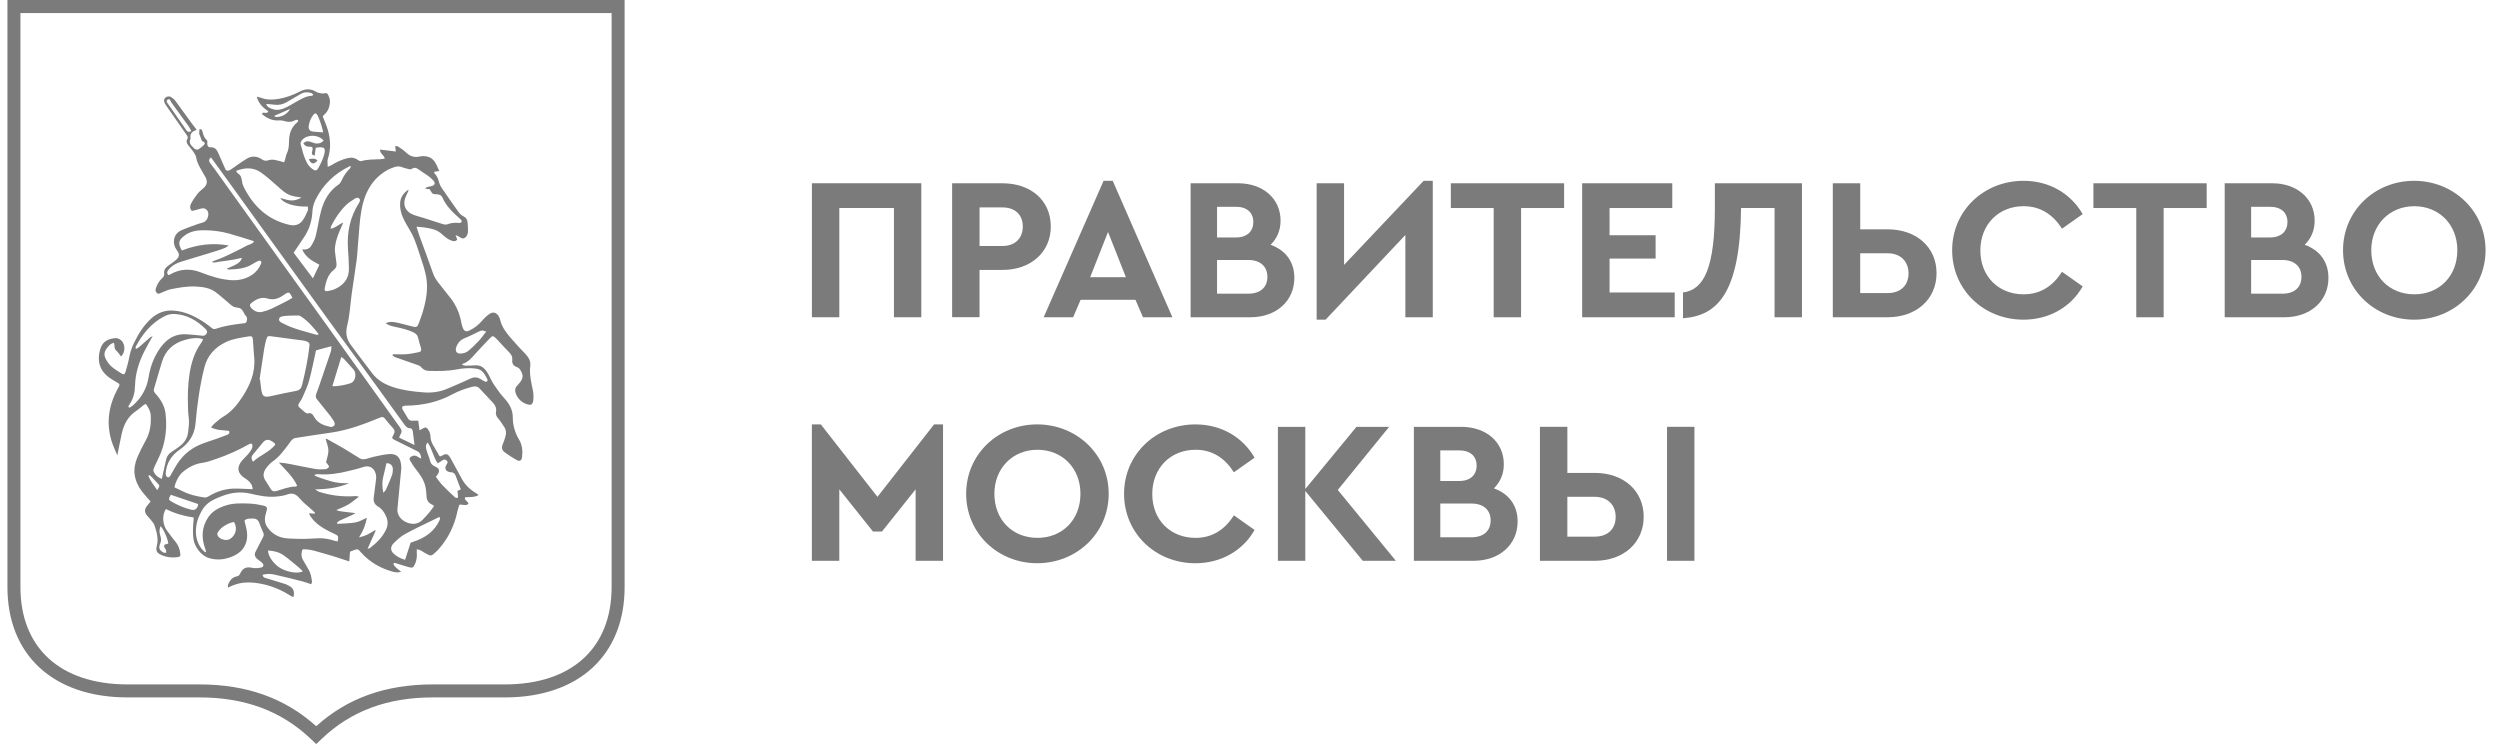 <?xml version="1.0" encoding="UTF-8"?> <svg xmlns="http://www.w3.org/2000/svg" width="168" height="50" viewBox="0 0 168 50" fill="none"><g clip-path="url(#clip0_2719_10046)"><path d="M1.374 0.876H41.1V39.453C41.1 43.547 38.421 45.992 33.932 45.992H29.102C25.914 45.992 23.342 46.91 21.25 48.801C19.145 46.911 16.575 45.992 13.398 45.992H8.569C4.064 45.992 1.374 43.547 1.374 39.453V0.876ZM0.5 39.453C0.5 44.024 3.593 46.866 8.569 46.866H13.398C16.439 46.866 18.875 47.765 20.845 49.617L21.251 49.999L21.656 49.616C23.613 47.765 26.049 46.866 29.102 46.866H33.932C38.894 46.866 41.974 44.024 41.974 39.453V0H0.5V39.453Z" fill="#7B7B7B"></path><path d="M8.685 27.2C8.961 26.817 9.064 26.37 9.074 25.918C9.095 25.107 9.325 24.361 9.682 23.645C9.856 23.297 10.053 22.962 10.26 22.586C10.182 22.628 10.119 22.65 10.073 22.689C9.831 22.897 9.596 23.111 9.355 23.317C9.296 23.368 9.223 23.4 9.126 23.459C9.121 23.378 9.104 23.334 9.118 23.305C9.568 22.451 10.152 21.724 11.027 21.264C11.263 21.139 11.51 21.083 11.769 21.101C12.59 21.159 13.253 21.547 13.822 22.118C13.9 22.197 13.954 22.277 13.891 22.392C13.826 22.511 13.748 22.577 13.596 22.56C13.261 22.52 12.924 22.494 12.587 22.467C11.688 22.394 11.088 22.853 10.638 23.573C10.294 24.122 10.086 24.722 9.984 25.356C9.859 26.131 9.487 26.762 8.899 27.272C8.835 27.326 8.754 27.36 8.684 27.403C8.664 27.381 8.647 27.359 8.627 27.337C8.647 27.291 8.657 27.239 8.685 27.2ZM15.192 22.982C15.675 22.756 16.198 22.694 16.713 22.606C16.934 22.567 16.978 22.622 16.996 22.849C17.023 23.238 17.047 23.628 17.083 24.017C17.174 25.026 16.803 25.888 16.265 26.705C15.927 27.218 15.545 27.679 15.007 27.999C14.797 28.124 14.612 28.295 14.421 28.453C14.346 28.516 14.284 28.599 14.177 28.717C14.597 28.939 15.009 28.897 15.389 28.957C15.45 29.094 15.398 29.166 15.286 29.211C15.066 29.296 14.846 29.383 14.624 29.462C14.238 29.599 13.84 29.714 13.463 29.871C12.713 30.18 12.157 30.713 11.76 31.416C11.662 31.587 11.569 31.758 11.472 31.928C11.419 32.021 11.342 32.12 11.232 32.055C11.173 32.021 11.13 31.902 11.136 31.823C11.18 31.142 11.498 30.619 12.059 30.229C12.671 29.806 13.07 29.247 13.137 28.482C13.247 27.21 13.42 25.947 13.73 24.706C13.932 23.896 14.44 23.334 15.195 22.981M15.478 18.823C14.78 18.767 14.133 18.555 13.488 18.303C12.78 18.025 12.079 18.063 11.41 18.455C11.386 18.469 11.356 18.475 11.318 18.49C11.186 18.353 11.234 18.236 11.335 18.114C11.56 17.842 11.851 17.681 12.185 17.583C13.01 17.336 13.835 17.082 14.66 16.828C14.826 16.777 14.99 16.712 15.15 16.643C15.211 16.619 15.26 16.57 15.368 16.494C14.249 16.3 13.235 16.438 12.224 16.832C11.944 16.366 11.992 16.131 12.404 15.829C12.77 15.56 13.192 15.475 13.627 15.472C14.235 15.469 14.839 15.537 15.425 15.705C15.957 15.858 16.485 16.026 17.014 16.19C17.032 16.195 17.042 16.218 17.068 16.248C16.924 16.421 16.694 16.434 16.517 16.541C16.341 16.646 16.153 16.731 15.97 16.824C15.775 16.919 15.582 17.017 15.387 17.11C15.201 17.198 15.016 17.288 14.826 17.363C14.628 17.442 14.423 17.502 14.227 17.603C14.391 17.686 14.549 17.611 14.707 17.589C14.879 17.565 15.053 17.544 15.226 17.52C15.4 17.495 15.572 17.471 15.745 17.439C15.912 17.407 16.075 17.368 16.261 17.327C16.166 17.623 15.99 17.744 15.242 18.054C15.287 18.079 15.322 18.113 15.355 18.113C15.912 18.091 16.466 18.062 16.959 17.75C17.089 17.667 17.226 17.593 17.366 17.532C17.412 17.509 17.5 17.512 17.53 17.542C17.561 17.574 17.569 17.661 17.549 17.708C17.421 18.019 17.22 18.284 16.939 18.469C16.497 18.762 16.011 18.865 15.477 18.823M14.177 10.576C14.399 10.879 14.609 11.167 14.817 11.455C16.215 13.392 17.612 15.328 19.008 17.264C20.002 18.641 20.993 20.02 21.99 21.395C23.042 22.843 24.102 24.286 25.154 25.735C25.821 26.65 26.483 27.569 27.144 28.487C27.249 28.631 27.343 28.772 27.549 28.779C27.689 28.784 27.73 28.899 27.744 29.018C27.779 29.29 27.813 29.563 27.857 29.907C27.49 29.73 27.163 29.572 26.819 29.406C26.859 29.315 26.875 29.245 26.914 29.189C27.023 29.03 27.004 28.897 26.89 28.741C26.173 27.748 25.466 26.748 24.753 25.753C23.795 24.414 22.835 23.076 21.875 21.739C21.093 20.652 20.31 19.568 19.53 18.481C17.839 16.123 16.149 13.764 14.456 11.406C14.349 11.255 14.235 11.11 14.123 10.962C14.02 10.826 14.022 10.705 14.177 10.576ZM17.551 11.601C17.91 11.856 18.241 12.153 18.572 12.445C18.881 12.716 19.172 13.017 19.576 13.145C19.778 13.21 19.995 13.226 20.261 13.275C20.015 13.421 19.779 13.482 19.551 13.47C19.312 13.457 19.077 13.365 18.837 13.306C19.035 13.667 19.8 13.909 20.686 13.88C20.686 13.975 20.714 14.08 20.681 14.16C20.588 14.375 20.488 14.594 20.355 14.785C20.134 15.108 19.82 15.197 19.435 15.107C17.984 14.768 17.018 13.852 16.372 12.551C16.31 12.426 16.269 12.281 16.255 12.141C16.231 11.934 16.174 11.763 15.983 11.65C15.938 11.625 15.917 11.559 15.866 11.482C16.482 11.242 17.043 11.24 17.551 11.601ZM19.807 6.896C19.477 7.081 19.163 7.301 18.777 7.367C18.493 7.417 18.246 7.335 18.015 7.186C17.965 7.154 17.942 7.079 17.879 6.985C18.093 7.003 18.255 7.01 18.414 7.034C18.722 7.08 19.006 7.021 19.273 6.861C19.581 6.675 19.894 6.497 20.205 6.316C20.434 6.184 20.674 6.173 20.921 6.254C20.968 6.269 21.004 6.321 21.055 6.364C21.015 6.4 20.993 6.435 20.971 6.435C20.529 6.452 20.175 6.693 19.807 6.898M18.473 7.851C18.466 7.827 18.457 7.803 18.449 7.779C18.79 7.63 19.131 7.481 19.502 7.317C19.285 7.702 18.865 7.91 18.472 7.851M21.344 7.769C21.447 7.968 21.518 8.184 21.591 8.397C21.641 8.545 21.669 8.702 21.718 8.894C21.445 8.875 21.241 8.867 21.038 8.843C20.814 8.817 20.716 8.684 20.748 8.458C20.785 8.199 20.875 7.96 21.033 7.748C21.162 7.577 21.245 7.573 21.345 7.768M20.753 9.854C21.008 9.856 21.047 9.901 20.985 10.144C20.95 10.288 20.914 10.407 21.146 10.459C21.17 10.283 21.193 10.11 21.217 9.931C21.811 9.831 21.919 9.929 21.765 10.453C21.678 10.746 21.541 11.027 21.391 11.293C21.276 11.495 21.179 11.488 20.987 11.354C20.671 11.134 20.545 10.795 20.422 10.456C20.341 10.234 20.301 9.999 20.222 9.777C20.161 9.614 20.215 9.499 20.319 9.389C20.679 9.013 21.403 9.039 21.747 9.442C21.576 9.65 21.293 9.7 21.042 9.589C20.915 9.535 20.772 9.498 20.635 9.494C20.554 9.492 20.469 9.574 20.386 9.619C20.477 9.807 20.596 9.852 20.754 9.854M23.5 11.168C23.515 11.162 23.537 11.175 23.584 11.184C23.557 11.238 23.543 11.293 23.508 11.329C23.276 11.554 23.099 11.814 22.965 12.109C22.915 12.218 22.844 12.338 22.75 12.402C22.137 12.817 21.79 13.42 21.595 14.104C21.434 14.675 21.363 15.272 21.219 15.849C21.158 16.091 21.036 16.327 20.899 16.54C20.785 16.716 20.579 16.791 20.302 16.762C20.429 17.051 20.616 17.24 20.814 17.399C21.009 17.555 21.244 17.662 21.463 17.79C21.326 18.078 21.184 18.376 21.028 18.705C20.569 18.094 20.14 17.523 19.732 16.981C20.003 16.575 20.259 16.216 20.494 15.844C20.808 15.346 20.968 14.792 20.994 14.21C21.006 13.921 21.085 13.666 21.208 13.415C21.709 12.396 22.49 11.664 23.501 11.168M24.157 13.367C24.23 13.464 24.173 13.559 24.116 13.65C23.524 14.587 23.309 15.613 23.383 16.71C23.414 17.161 23.444 17.613 23.448 18.063C23.453 18.727 23.091 19.16 22.511 19.423C22.348 19.498 22.162 19.535 21.983 19.566C21.859 19.586 21.788 19.515 21.817 19.379C21.917 18.913 22.027 18.446 22.432 18.137C22.596 18.012 22.637 17.868 22.609 17.68C22.575 17.447 22.55 17.213 22.518 16.977C22.471 16.632 22.552 16.299 22.652 15.977C22.749 15.664 22.896 15.369 23.02 15.067C23.035 15.032 23.05 14.996 23.064 14.961C22.764 15.066 22.563 15.317 22.216 15.374C22.229 15.3 22.228 15.249 22.247 15.208C22.506 14.691 22.823 14.208 23.234 13.8C23.412 13.62 23.639 13.487 23.852 13.344C23.949 13.278 24.073 13.254 24.159 13.364M24.285 14.136C24.492 12.984 24.997 11.99 26.082 11.399C26.199 11.336 26.327 11.294 26.451 11.248C26.65 11.171 26.846 11.152 27.049 11.245C27.16 11.295 27.289 11.304 27.403 11.347C27.508 11.386 27.601 11.397 27.697 11.335C27.85 11.235 27.98 11.276 28.119 11.379C28.334 11.538 28.568 11.671 28.784 11.828C28.909 11.918 29.028 12.021 29.128 12.137C29.271 12.303 29.221 12.445 29.011 12.503C28.913 12.531 28.808 12.542 28.709 12.57C28.667 12.582 28.632 12.617 28.555 12.668C28.651 12.685 28.699 12.696 28.745 12.702C28.796 12.709 28.846 12.714 28.875 12.715C28.953 12.832 28.997 12.964 29.089 13.017C29.182 13.072 29.321 13.041 29.438 13.062C29.504 13.073 29.574 13.1 29.626 13.138C29.673 13.174 29.714 13.229 29.737 13.284C29.996 13.88 30.461 14.302 30.93 14.719C30.961 14.747 30.989 14.778 31.014 14.81C31.024 14.825 31.023 14.849 31.028 14.874C30.999 14.991 30.901 14.988 30.811 14.979C30.551 14.959 30.3 14.977 30.053 15.075C29.969 15.109 29.85 15.088 29.757 15.06C29.297 14.919 28.838 14.765 28.38 14.618C28.194 14.559 28.004 14.518 27.822 14.45C27.203 14.218 27.012 13.714 27.312 13.112C27.361 13.012 27.408 12.909 27.456 12.807C27.457 12.802 27.446 12.789 27.424 12.751C27.137 12.969 26.927 13.217 26.894 13.593C26.851 14.065 26.994 14.488 27.209 14.892C27.412 15.273 27.666 15.631 27.825 16.027C28.067 16.626 28.247 17.247 28.45 17.861C28.501 18.017 28.538 18.176 28.579 18.335C28.781 19.095 28.699 19.848 28.511 20.593C28.418 20.969 28.293 21.341 28.152 21.702C28.035 22.007 27.983 22.013 27.659 21.927C27.342 21.844 27.024 21.758 26.703 21.685C26.447 21.628 26.184 21.594 25.919 21.717C26.102 21.866 26.317 21.914 26.534 21.961C26.965 22.056 27.397 22.144 27.799 22.343C27.957 22.423 28.06 22.531 28.101 22.707C28.155 22.937 28.216 23.166 28.289 23.391C28.339 23.547 28.286 23.637 28.142 23.665C27.87 23.719 27.597 23.78 27.323 23.801C27.018 23.823 26.71 23.805 26.403 23.805C26.394 23.829 26.385 23.852 26.376 23.873C26.434 23.917 26.484 23.977 26.547 23.999C27.08 24.189 27.615 24.37 28.146 24.56C28.209 24.582 28.268 24.633 28.312 24.684C28.448 24.843 28.616 24.921 28.823 24.924C29.441 24.937 30.053 24.946 30.668 24.829C31.098 24.746 31.542 24.711 31.989 24.771C32.238 24.806 32.412 24.917 32.541 25.117C32.619 25.239 32.692 25.362 32.755 25.492C32.772 25.527 32.761 25.601 32.733 25.628C32.705 25.652 32.633 25.66 32.596 25.642C32.484 25.591 32.379 25.525 32.273 25.461C32.052 25.33 31.839 25.333 31.601 25.445C31.093 25.687 30.57 25.904 30.05 26.126C29.54 26.343 29.008 26.409 28.451 26.366C27.753 26.312 27.06 26.229 26.393 26.006C25.856 25.828 25.377 25.554 25.026 25.1C24.536 24.463 24.056 23.821 23.576 23.178C23.288 22.792 23.209 22.369 23.327 21.896C23.508 21.176 23.541 20.433 23.641 19.7C23.746 18.948 23.868 18.199 23.97 17.445C24.016 17.1 24.028 16.749 24.058 16.403C24.129 15.645 24.153 14.879 24.288 14.134M30.654 23.345C30.756 23.05 30.935 22.837 31.24 22.718C31.562 22.593 31.87 22.425 32.187 22.278C32.395 22.184 32.396 22.187 32.673 22.283C32.488 22.516 32.337 22.735 32.157 22.926C31.926 23.17 31.686 23.411 31.42 23.616C31.293 23.712 31.098 23.753 30.934 23.759C30.682 23.77 30.574 23.586 30.655 23.345M28.022 30.311C28.222 30.409 28.286 30.568 28.311 30.821C28.212 30.771 28.15 30.749 28.1 30.712C27.941 30.595 27.786 30.587 27.624 30.688C27.516 30.754 27.49 30.837 27.559 30.946C27.669 31.119 27.765 31.303 27.892 31.462C28.2 31.851 28.498 32.246 28.598 32.746C28.635 32.937 28.654 33.133 28.66 33.326C28.667 33.604 28.785 33.797 29.039 33.909C29.076 33.923 29.105 33.956 29.171 34.006C29.059 34.155 28.957 34.306 28.842 34.443C28.696 34.616 28.544 34.785 28.383 34.944C28.073 35.249 27.697 35.258 27.323 35.103C26.972 34.957 26.666 34.625 26.708 34.195C26.735 33.929 26.759 33.664 26.784 33.398C26.844 32.764 26.908 32.132 26.965 31.497C26.974 31.395 26.962 31.29 26.948 31.19C26.889 30.726 26.658 30.491 26.191 30.512C25.846 30.526 25.504 30.614 25.163 30.685C24.941 30.731 24.73 30.818 24.509 30.858C24.407 30.877 24.277 30.856 24.189 30.807C23.842 30.604 23.511 30.377 23.166 30.174C22.77 29.94 22.362 29.717 21.958 29.493C21.936 29.48 21.902 29.488 21.881 29.488C21.949 29.752 22.064 30.01 22.07 30.271C22.074 30.528 21.97 30.787 21.908 31.07C21.93 31.095 21.977 31.136 22.011 31.184C22.054 31.25 22.131 31.363 22.113 31.382C22.051 31.45 21.959 31.522 21.873 31.528C21.648 31.545 21.416 31.553 21.195 31.516C20.638 31.422 20.087 31.299 19.532 31.192C19.274 31.141 19.017 31.099 18.736 31.084C19.185 31.578 19.68 32.021 19.966 32.63C19.934 32.657 19.912 32.698 19.89 32.696C19.428 32.693 19.008 32.873 18.576 32.996C18.41 33.043 18.296 33.018 18.206 32.876C18.079 32.677 17.954 32.476 17.828 32.278C17.606 31.928 17.733 31.629 17.969 31.353C18.074 31.228 18.189 31.101 18.323 31.011C18.768 30.708 19.068 30.275 19.388 29.861C19.464 29.763 19.525 29.653 19.61 29.566C19.669 29.505 19.755 29.451 19.836 29.437C20.626 29.312 21.418 29.188 22.211 29.078C23.383 28.915 24.475 28.497 25.559 28.055C25.701 27.996 25.781 28.021 25.873 28.138C26.044 28.357 26.222 28.573 26.411 28.773C26.543 28.91 26.538 29.036 26.455 29.19C26.309 29.459 26.314 29.462 26.584 29.596C27.063 29.833 27.539 30.077 28.02 30.309M28.74 29.735C29.04 30.168 29.109 30.697 29.414 31.137C29.532 31.061 29.629 31.008 29.716 30.941C29.824 30.855 29.923 30.863 30.02 30.95C30.105 31.028 30.081 31.111 30.022 31.196C29.829 31.474 29.949 31.719 30.315 31.736C30.467 31.744 30.561 31.817 30.615 31.958C30.73 32.265 30.846 32.568 30.967 32.886C30.905 32.914 30.832 32.948 30.742 32.989C30.755 33.131 30.77 33.271 30.784 33.411C30.676 33.516 30.592 33.438 30.52 33.37C30.25 33.116 29.978 32.864 29.725 32.596C29.57 32.434 29.444 32.244 29.29 32.044C29.34 31.978 29.371 31.939 29.4 31.898C29.577 31.646 29.529 31.483 29.244 31.354C29.082 31.278 28.955 31.183 28.907 30.985C28.851 30.746 28.739 30.522 28.673 30.284C28.624 30.115 28.559 29.929 28.739 29.735M29.504 35.028C29.197 35.651 28.69 36.046 28.061 36.302C27.91 36.363 27.753 36.414 27.593 36.471C27.472 36.845 27.35 37.221 27.222 37.618C26.897 37.527 26.628 37.386 26.412 37.162C26.238 36.982 26.238 36.725 26.437 36.523C26.667 36.293 26.913 36.059 27.194 35.902C27.784 35.572 28.402 35.291 29.008 34.992C29.178 34.906 29.351 34.822 29.525 34.737C29.609 34.852 29.55 34.935 29.505 35.028M25.764 31.995C25.84 31.71 25.9 31.422 25.969 31.128C26.211 31.116 26.396 31.267 26.401 31.525C26.404 31.664 26.384 31.815 26.335 31.947C26.213 32.272 26.074 32.591 25.934 32.908C25.906 32.974 25.839 33.02 25.756 33.116C25.675 32.696 25.67 32.347 25.765 31.995M25.937 35.599C25.692 36.115 25.294 36.5 24.846 36.838C24.823 36.854 24.788 36.852 24.701 36.875C24.897 36.437 25.072 36.047 25.245 35.659C25.233 35.647 25.221 35.634 25.21 35.622C25.041 35.721 24.877 35.83 24.702 35.916C24.526 36.003 24.338 36.067 24.126 36.111C24.403 35.697 24.57 35.259 24.655 34.793C24.392 34.905 24.152 35.059 23.893 35.106C23.493 35.176 23.082 35.175 22.675 35.203C22.663 35.179 22.653 35.156 22.643 35.132C22.696 35.086 22.743 35.027 22.804 34.996C23.092 34.86 23.384 34.733 23.674 34.603C23.726 34.579 23.774 34.547 23.892 34.48C23.614 34.448 23.409 34.423 23.205 34.401C23.003 34.379 22.803 34.357 22.593 34.278C22.857 34.159 23.131 34.061 23.381 33.917C23.625 33.773 23.844 33.583 24.121 33.38C24.009 33.356 23.956 33.331 23.906 33.336C23.085 33.399 22.282 33.309 21.498 33.067C21.386 33.032 21.283 32.97 21.18 32.884C21.971 32.877 22.733 32.78 23.463 32.472C23.055 32.479 22.66 32.462 22.268 32.35C21.887 32.24 21.514 32.12 21.149 31.969C21.151 31.945 21.152 31.92 21.154 31.896C21.225 31.884 21.297 31.859 21.366 31.865C22.061 31.925 22.738 31.821 23.409 31.655C23.738 31.575 24.07 31.499 24.389 31.39C25.05 31.164 25.334 31.761 25.273 32.196C25.215 32.613 25.171 33.031 25.114 33.448C25.079 33.717 25.183 33.911 25.409 34.044C25.682 34.203 25.839 34.452 25.959 34.73C26.081 35.017 26.076 35.313 25.939 35.597M22.692 36.381C22.624 36.368 22.555 36.363 22.492 36.342C22.136 36.228 21.776 36.155 21.401 36.171C20.918 36.191 20.433 36.232 19.953 36.208C19.566 36.189 19.172 36.214 18.795 36.074C18.441 35.942 18.167 35.724 17.96 35.419C17.742 35.101 17.78 34.753 17.892 34.413C17.985 34.128 17.961 34.035 17.674 33.971C17.386 33.906 17.089 33.852 16.794 33.842C16.261 33.822 15.722 33.796 15.201 33.959C14.72 34.11 14.281 34.33 13.992 34.762C13.543 35.43 13.523 36.144 13.794 36.883C13.818 36.944 13.831 37.007 13.849 37.07C13.829 37.083 13.81 37.098 13.791 37.114C13.713 37.043 13.624 36.981 13.561 36.899C13.149 36.372 13.097 35.764 13.227 35.142C13.291 34.846 13.429 34.56 13.576 34.294C13.869 33.761 14.399 33.536 14.93 33.332C15.526 33.103 16.142 33.027 16.775 33.161C17.075 33.227 17.374 33.298 17.678 33.342C18.179 33.416 18.682 33.397 19.177 33.269C19.225 33.256 19.275 33.239 19.324 33.222C19.658 33.1 19.893 33.205 20.126 33.481C20.381 33.785 20.71 34.026 21.007 34.298C21.063 34.349 21.116 34.405 21.171 34.458C21.158 34.478 21.143 34.501 21.129 34.523C21.022 34.511 20.914 34.501 20.77 34.486C20.802 34.567 20.816 34.623 20.845 34.669C21.171 35.172 21.656 35.475 22.178 35.736C22.269 35.781 22.363 35.826 22.456 35.868C22.744 36 22.752 36.017 22.693 36.383M20.351 38.387C20.088 38.563 19.393 38.472 18.908 38.214C18.43 37.959 18.016 37.406 18.009 36.993C18.383 37.015 18.744 37.095 19.049 37.309C19.385 37.545 19.696 37.814 20.013 38.075C20.13 38.171 20.236 38.28 20.351 38.386M15.419 36.239C15.173 36.366 14.72 36.226 14.62 35.976C14.593 35.913 14.608 35.803 14.648 35.749C14.738 35.627 14.841 35.506 14.963 35.417C15.187 35.255 15.432 35.125 15.72 35.075C16.002 35.509 15.812 36.034 15.418 36.239M16.73 30.447C16.593 30.627 16.415 30.773 16.268 30.945C15.89 31.394 15.95 31.819 16.451 32.132C16.668 32.269 16.852 32.418 16.942 32.662C16.966 32.724 16.967 32.796 16.979 32.872C16.61 32.857 16.285 32.845 15.96 32.833C15.251 32.806 14.6 32.991 13.998 33.365C13.925 33.409 13.824 33.442 13.743 33.431C13.223 33.358 12.715 33.237 12.243 32.997C12.071 32.908 11.894 32.83 11.728 32.752C11.764 32.444 12.025 31.934 12.255 31.741C12.653 31.403 13.095 31.165 13.63 31.096C13.941 31.055 14.245 30.934 14.544 30.832C15.305 30.574 16.036 30.246 16.735 29.851C16.77 29.831 16.812 29.821 16.851 29.812C16.87 29.807 16.89 29.816 16.936 29.825C17.026 30.078 16.867 30.269 16.731 30.447M17.59 29.825C17.836 29.508 18.007 29.475 18.345 29.7C18.386 29.727 18.425 29.76 18.462 29.795C18.475 29.807 18.479 29.83 18.501 29.878C18.103 30.388 17.463 30.588 17.001 31.035C16.862 30.79 16.876 30.686 17.025 30.51C17.215 30.284 17.409 30.058 17.59 29.826M19.349 20.191C18.975 20.383 18.602 20.579 18.219 20.757C18.024 20.847 17.816 20.915 17.607 20.959C17.321 21.023 17.08 20.908 16.887 20.7C16.768 20.57 16.763 20.458 16.896 20.355C17.204 20.116 17.56 19.936 17.948 20.055C18.322 20.17 18.632 20.099 18.942 19.906C18.995 19.874 19.045 19.837 19.096 19.802C19.405 19.587 19.451 19.601 19.65 20.008C19.54 20.076 19.448 20.14 19.349 20.191M21.282 22.504C20.527 22.275 19.748 22.117 19.042 21.744C18.915 21.678 18.746 21.625 18.752 21.461C18.761 21.285 18.959 21.254 19.081 21.239C19.405 21.203 19.735 21.204 20.063 21.203C20.128 21.201 20.2 21.246 20.258 21.285C20.714 21.593 21.063 22.005 21.422 22.462C21.339 22.489 21.307 22.511 21.283 22.504M19.865 26.276C19.34 26.366 18.82 26.483 18.299 26.6C17.716 26.732 17.624 26.674 17.543 26.08C17.516 25.887 17.496 25.694 17.474 25.499C17.464 25.497 17.452 25.496 17.442 25.494C17.546 24.805 17.647 24.116 17.756 23.428C17.79 23.216 17.839 23.006 17.899 22.799C17.957 22.596 18.002 22.57 18.212 22.596C18.955 22.691 19.697 22.792 20.439 22.894C20.51 22.904 20.576 22.938 20.644 22.961C20.766 23.005 20.813 23.083 20.798 23.22C20.703 24.119 20.515 25 20.298 25.874C20.239 26.113 20.117 26.233 19.866 26.275M22.335 25.948C22.531 25.306 22.726 24.669 22.936 23.983C23.024 24.052 23.085 24.088 23.131 24.137C23.346 24.372 23.558 24.608 23.768 24.847C23.958 25.064 23.899 25.542 23.666 25.699C23.476 25.828 22.622 25.994 22.335 25.947M21.306 26.842C21.584 27.186 21.863 27.528 22.138 27.875C22.252 28.019 22.36 28.17 22.451 28.331C22.49 28.4 22.512 28.53 22.474 28.58C22.423 28.646 22.296 28.707 22.218 28.69C21.766 28.596 21.339 28.443 21.103 28.003C21.008 27.828 20.908 27.723 20.693 27.781C20.644 27.794 20.569 27.766 20.526 27.732C20.389 27.625 20.262 27.503 20.131 27.39C20.04 27.31 20.019 27.227 20.085 27.119C20.176 26.972 20.277 26.826 20.344 26.668C20.5 26.302 20.676 25.939 20.779 25.557C20.955 24.907 21.08 24.243 21.236 23.544C21.536 23.463 21.878 23.371 22.273 23.263C22.258 23.41 22.267 23.522 22.234 23.62C22.005 24.311 21.767 25 21.531 25.688C21.441 25.95 21.351 26.212 21.251 26.47C21.196 26.61 21.214 26.729 21.305 26.843M12.87 34.257C12.38 34.138 11.919 33.943 11.487 33.682C11.318 33.58 11.321 33.527 11.478 33.248C12.086 33.455 12.7 33.662 13.315 33.872C13.293 34.153 13.12 34.317 12.87 34.257ZM10.87 32.186C10.589 32.069 10.406 31.9 10.313 31.655C10.285 31.579 10.339 31.459 10.378 31.369C10.524 31.04 10.698 30.723 10.827 30.388C11.148 29.546 11.229 28.663 11.122 27.776C11.06 27.272 10.794 26.825 10.446 26.446C10.353 26.346 10.307 26.256 10.35 26.119C10.531 25.518 10.699 24.914 10.883 24.317C11.12 23.547 11.642 23.069 12.414 22.848C12.755 22.749 13.095 22.686 13.447 22.735C13.505 22.744 13.561 22.771 13.649 22.801C13.603 22.888 13.576 22.962 13.531 23.023C13.058 23.672 12.84 24.417 12.726 25.198C12.628 25.87 12.609 26.551 12.629 27.229C12.636 27.496 12.641 27.766 12.679 28.028C12.728 28.372 12.681 28.705 12.642 29.043C12.595 29.437 12.398 29.738 12.094 29.973C11.913 30.112 11.728 30.241 11.537 30.362C11.334 30.491 11.21 30.665 11.159 30.901C11.072 31.311 10.976 31.72 10.871 32.186M11.312 36.523C11.214 36.555 11.129 36.581 11.054 36.606C10.978 36.764 11.105 36.843 11.149 36.951C11.174 37.01 11.162 37.083 11.167 37.15C11.094 37.14 11.008 37.152 10.952 37.115C10.701 36.959 10.649 36.815 10.759 36.544C10.825 36.375 10.849 36.225 10.785 36.042C10.685 35.749 10.705 35.553 10.788 35.366C10.947 35.472 11.261 36.15 11.311 36.523M10.566 32.939C10.338 32.601 10.102 32.321 9.972 31.977L10.038 31.919C10.109 31.981 10.184 32.04 10.248 32.108C10.362 32.224 10.466 32.351 10.58 32.467C10.748 32.641 10.749 32.638 10.566 32.938M12.533 8.764C12.137 8.189 11.734 7.62 11.337 7.045C11.266 6.942 11.122 6.796 11.259 6.7C11.424 6.585 11.458 6.806 11.527 6.9C11.915 7.429 12.301 7.962 12.684 8.497C12.75 8.59 12.796 8.7 12.858 8.812C12.679 8.902 12.603 8.864 12.533 8.765M7.235 25.293C7.427 25.445 7.64 25.572 7.854 25.694C8.052 25.808 8.065 25.823 7.968 26.024C7.944 26.07 7.917 26.112 7.892 26.158C7.259 27.344 7.111 28.573 7.57 29.851C7.654 30.083 7.76 30.307 7.883 30.6C7.993 30.058 8.08 29.597 8.182 29.14C8.319 28.517 8.6 27.983 9.149 27.616C9.329 27.497 9.488 27.348 9.657 27.215C9.696 27.186 9.747 27.172 9.803 27.146C9.974 27.386 10.111 27.632 10.129 27.911C10.163 28.492 10.09 29.056 9.8 29.583C9.595 29.95 9.403 30.328 9.236 30.716C8.891 31.519 8.992 32.283 9.51 32.984C9.69 33.227 9.903 33.447 10.118 33.699C10.041 33.794 9.947 33.901 9.863 34.014C9.711 34.221 9.705 34.401 9.853 34.61C9.916 34.701 10.009 34.774 10.077 34.864C10.188 35.01 10.332 35.15 10.387 35.318C10.536 35.767 10.666 36.221 10.533 36.705C10.48 36.896 10.492 37.101 10.703 37.221C11.083 37.439 11.494 37.495 11.922 37.441C12.115 37.416 12.137 37.365 12.11 37.162C12.076 36.903 11.992 36.664 11.829 36.454C11.627 36.195 11.421 35.937 11.228 35.67C10.914 35.235 10.88 34.62 11.148 34.207C11.731 34.498 12.356 34.684 13.013 34.774C13.013 34.859 13.018 34.911 13.011 34.959C12.964 35.36 12.95 35.758 12.991 36.161C13.05 36.735 13.511 37.341 14.041 37.502C14.642 37.685 15.227 37.589 15.777 37.319C16.34 37.043 16.7 36.49 16.589 35.702C16.557 35.473 16.486 35.25 16.427 34.997C16.557 34.817 16.78 34.858 16.976 34.846C17.177 34.833 17.335 34.919 17.413 35.119C17.504 35.347 17.59 35.578 17.694 35.802C17.748 35.921 17.726 36.005 17.667 36.116C17.494 36.431 17.342 36.758 17.174 37.076C17.074 37.266 17.131 37.417 17.27 37.547C17.367 37.637 17.485 37.706 17.584 37.794C17.76 37.948 17.739 38.099 17.515 38.146C17.32 38.188 17.102 38.192 16.909 38.151C16.546 38.072 16.309 38.189 16.154 38.514C16.106 38.616 16.052 38.707 15.917 38.731C15.595 38.785 15.432 39.02 15.322 39.299C15.304 39.345 15.32 39.405 15.32 39.487C15.452 39.427 15.552 39.378 15.654 39.337C16.311 39.068 16.99 39.111 17.657 39.253C18.355 39.4 19.002 39.697 19.605 40.081C19.636 40.101 19.678 40.101 19.727 40.113C19.795 39.787 19.742 39.529 19.432 39.373C19.349 39.334 19.271 39.278 19.185 39.251C18.765 39.117 18.342 38.988 17.918 38.863C17.803 38.828 17.673 38.819 17.648 38.624C17.902 38.556 18.16 38.552 18.404 38.604C19.046 38.744 19.683 38.906 20.32 39.068C20.515 39.117 20.704 39.192 20.913 39.261C20.935 39.191 20.972 39.132 20.967 39.08C20.928 38.795 20.883 38.512 20.727 38.26C20.607 38.068 20.509 37.864 20.387 37.673C20.237 37.436 20.222 37.196 20.333 36.914C20.873 36.886 21.374 37.094 21.883 37.229C22.404 37.367 22.914 37.55 23.47 37.727C23.489 37.49 23.505 37.282 23.521 37.072C23.609 37.038 23.683 37.007 23.761 36.981C24.048 36.876 24.046 36.879 24.253 37.114C24.83 37.766 25.552 38.183 26.383 38.415C26.552 38.462 26.735 38.491 26.959 38.422C26.828 38.317 26.727 38.251 26.644 38.167C26.555 38.08 26.436 38.002 26.448 37.855C26.483 37.84 26.504 37.821 26.519 37.825C26.833 37.92 27.146 38.018 27.459 38.111C27.704 38.184 27.785 38.146 27.886 37.912C27.989 37.672 28.032 37.419 28.008 37.157C28.003 37.081 28.008 37.006 28.008 36.912C28.244 36.934 28.386 37.059 28.542 37.15C28.967 37.397 28.965 37.401 29.334 37.054C29.371 37.019 29.407 36.983 29.443 36.944C30.119 36.192 30.547 35.318 30.745 34.327C30.775 34.181 30.832 34.041 30.872 33.915C31.102 33.886 31.313 34.02 31.478 33.856C31.459 33.664 31.187 33.642 31.249 33.421C31.55 33.382 31.867 33.445 32.167 33.265C32.111 33.222 32.076 33.189 32.035 33.165C31.623 32.93 31.283 32.623 31.051 32.208C30.797 31.751 30.551 31.286 30.299 30.828C30.102 30.471 29.972 30.439 29.652 30.655C29.639 30.665 29.613 30.657 29.54 30.657C29.4 30.418 29.24 30.157 29.091 29.89C28.991 29.71 28.932 29.523 28.927 29.306C28.926 29.154 28.851 28.988 28.766 28.857C28.661 28.698 28.566 28.7 28.4 28.8C28.339 28.834 28.28 28.869 28.192 28.92C28.163 28.695 28.138 28.497 28.107 28.27C27.967 28.27 27.845 28.261 27.725 28.272C27.585 28.285 27.486 28.23 27.415 28.116C27.297 27.922 27.175 27.73 27.064 27.535C26.974 27.373 27.021 27.29 27.208 27.262C27.248 27.256 27.289 27.26 27.331 27.26C28.417 27.243 29.452 27.013 30.411 26.493C30.822 26.27 31.256 26.12 31.703 25.999C31.888 25.95 32.07 25.936 32.219 26.097C32.529 26.427 32.841 26.753 33.147 27.088C33.297 27.254 33.377 27.449 33.331 27.683C33.295 27.871 33.378 28.013 33.504 28.154C33.646 28.313 33.756 28.503 33.877 28.681C34.026 28.904 34.032 29.142 33.948 29.391C33.897 29.545 33.854 29.706 33.785 29.855C33.679 30.082 33.74 30.268 33.923 30.4C34.18 30.588 34.447 30.763 34.726 30.916C34.933 31.03 35.055 30.947 35.083 30.711C35.13 30.304 35.1 29.907 34.883 29.546C34.608 29.085 34.46 28.586 34.459 28.051C34.459 27.534 34.231 27.133 33.888 26.76C33.624 26.475 33.399 26.153 33.182 25.83C33.038 25.618 32.943 25.374 32.818 25.151C32.619 24.789 32.367 24.512 31.901 24.552C31.687 24.571 31.471 24.572 31.255 24.571C31.197 24.571 31.14 24.539 31.082 24.521C31.077 24.499 31.073 24.478 31.069 24.456C31.474 24.339 31.713 24.025 31.975 23.738C32.286 23.395 32.603 23.058 32.927 22.724C33.09 22.553 33.136 22.558 33.308 22.714C33.362 22.763 33.409 22.817 33.459 22.869C33.704 23.133 33.943 23.403 34.198 23.657C34.355 23.813 34.448 23.972 34.423 24.202C34.398 24.433 34.506 24.591 34.737 24.671C34.818 24.698 34.904 24.762 34.948 24.832C35.2 25.228 35.175 25.44 34.857 25.799C34.83 25.83 34.802 25.86 34.773 25.89C34.584 26.076 34.586 26.288 34.688 26.512C34.832 26.827 35.065 27.046 35.397 27.159C35.664 27.25 35.798 27.198 35.834 26.919C35.862 26.69 35.853 26.444 35.806 26.217C35.696 25.682 35.565 25.152 35.633 24.601C35.674 24.273 35.538 24.029 35.32 23.8C34.984 23.451 34.656 23.095 34.339 22.73C34.021 22.364 33.724 21.982 33.612 21.492C33.594 21.412 33.559 21.334 33.519 21.263C33.37 21.005 33.148 20.929 32.901 21.09C32.715 21.212 32.549 21.374 32.406 21.543C32.161 21.833 31.871 22.056 31.531 22.215C31.324 22.311 31.207 22.269 31.112 22.059C31.061 21.947 31.028 21.824 31.007 21.705C30.902 21.118 30.683 20.578 30.331 20.099C30.179 19.892 30.001 19.703 29.852 19.495C29.586 19.132 29.256 18.817 29.102 18.373C28.802 17.509 28.479 16.654 28.167 15.794C28.106 15.625 28.057 15.45 27.989 15.235C28.204 15.255 28.375 15.262 28.543 15.289C28.919 15.348 29.297 15.411 29.608 15.66C29.761 15.781 29.9 15.922 30.062 16.03C30.187 16.113 30.333 16.175 30.478 16.209C30.55 16.225 30.659 16.176 30.714 16.12C30.741 16.096 30.677 15.982 30.653 15.908C30.643 15.876 30.629 15.843 30.618 15.81C30.732 15.83 30.807 15.879 30.879 15.927C31.065 16.057 31.197 16.06 31.335 15.89C31.404 15.805 31.44 15.673 31.448 15.559C31.458 15.364 31.438 15.17 31.425 14.975C31.413 14.777 31.335 14.63 31.142 14.534C31.02 14.473 30.903 14.372 30.822 14.26C30.432 13.718 30.051 13.166 29.672 12.615C29.604 12.516 29.548 12.4 29.516 12.285C29.454 12.053 29.386 11.831 29.203 11.662C29.181 11.642 29.187 11.59 29.178 11.543C29.291 11.526 29.386 11.511 29.516 11.492C29.408 11.262 29.335 11.043 29.208 10.861C29.113 10.727 28.963 10.596 28.812 10.549C28.623 10.488 28.396 10.471 28.204 10.517C27.816 10.607 27.528 10.485 27.259 10.222C27.105 10.073 26.917 9.96 26.738 9.841C26.699 9.813 26.633 9.826 26.555 9.819C26.57 9.943 26.582 10.039 26.599 10.182C26.233 10.136 25.894 10.095 25.541 10.05C25.521 10.325 25.8 10.407 25.859 10.649C25.76 10.668 25.674 10.695 25.588 10.698C25.147 10.717 24.704 10.702 24.272 10.827C24.21 10.845 24.114 10.798 24.055 10.754C23.84 10.596 23.615 10.563 23.357 10.627C22.971 10.718 22.622 10.885 22.286 11.091C22.223 11.13 22.152 11.153 22.023 11.211C22.023 10.993 21.983 10.82 22.03 10.678C22.255 10.006 22.215 9.34 22.013 8.677C21.927 8.394 21.803 8.123 21.69 7.827C21.709 7.803 21.733 7.754 21.77 7.723C22.044 7.497 22.154 7.181 22.175 6.851C22.185 6.68 22.114 6.487 22.027 6.333C21.952 6.199 21.781 6.298 21.654 6.282C21.515 6.265 21.366 6.243 21.25 6.173C20.888 5.947 20.53 5.956 20.166 6.143C19.706 6.379 19.229 6.563 18.716 6.646C18.334 6.707 17.959 6.724 17.59 6.587C17.492 6.55 17.387 6.531 17.253 6.496C17.377 6.98 17.697 7.245 18.037 7.489C17.925 7.69 17.725 7.492 17.615 7.616C17.618 7.644 17.611 7.672 17.621 7.681C17.945 7.954 18.309 8.121 18.746 8.093C18.845 8.086 18.953 8.089 19.046 8.118C19.3 8.202 19.544 8.226 19.791 8.099C19.872 8.059 19.954 8.019 20.032 8.084C20.037 8.112 20.043 8.123 20.038 8.131C20.025 8.158 20.013 8.19 19.991 8.207C19.556 8.551 19.423 9.017 19.42 9.546C19.418 9.823 19.389 10.097 19.259 10.354C19.209 10.451 19.201 10.571 19.171 10.678C19.149 10.754 19.12 10.826 19.093 10.908C18.869 10.848 18.674 10.781 18.473 10.747C18.336 10.725 18.18 10.72 18.053 10.765C17.877 10.831 17.75 10.808 17.597 10.706C17.273 10.486 16.921 10.461 16.579 10.666C16.358 10.798 16.15 10.948 15.938 11.093C15.777 11.203 15.623 11.328 15.455 11.425C15.345 11.488 15.208 11.506 15.138 11.354C14.998 11.046 14.871 10.734 14.73 10.427C14.613 10.167 14.523 9.877 14.14 9.897C13.988 9.906 13.93 9.799 13.93 9.652C13.931 9.572 13.949 9.455 13.905 9.42C13.716 9.262 13.654 9.054 13.605 8.83C13.581 8.722 13.512 8.644 13.4 8.695C13.395 8.827 13.39 8.943 13.387 8.991C13.458 9.179 13.508 9.311 13.573 9.482C13.56 9.48 13.598 9.492 13.636 9.504C13.771 9.553 13.788 9.656 13.703 9.743C13.588 9.86 13.456 9.965 13.314 10.04C13.255 10.071 13.116 10.041 13.067 9.989C12.894 9.803 12.633 9.637 12.809 9.313C12.744 9.003 12.893 8.834 13.175 8.747C13.187 8.742 13.192 8.715 13.201 8.7C13.107 8.579 13.009 8.461 12.92 8.337C12.544 7.821 12.174 7.3 11.794 6.789C11.716 6.684 11.609 6.593 11.498 6.525C11.359 6.441 11.198 6.474 11.1 6.578C10.989 6.695 11.012 6.824 11.079 6.949C11.126 7.04 11.185 7.125 11.245 7.209C11.668 7.817 12.092 8.425 12.519 9.032C12.587 9.129 12.661 9.222 12.59 9.34C12.49 9.503 12.558 9.638 12.651 9.765C12.748 9.897 12.868 10.014 12.959 10.151C13.047 10.283 13.158 10.427 13.181 10.577C13.232 10.905 13.389 11.176 13.548 11.452C13.635 11.603 13.726 11.752 13.809 11.908C13.958 12.184 13.917 12.42 13.69 12.63C13.553 12.755 13.397 12.865 13.285 13.009C13.12 13.217 12.968 13.438 12.844 13.673C12.766 13.824 12.729 14.008 12.894 14.176C13.086 14.127 13.288 14.092 13.48 14.024C13.791 13.916 14.056 14.142 13.992 14.496C13.954 14.708 13.846 14.882 13.626 14.954C13.519 14.991 13.406 15.013 13.302 15.052C12.926 15.191 12.544 15.316 12.181 15.479C11.605 15.738 11.576 16.404 11.863 16.781C12.109 17.104 12.068 17.28 11.745 17.538C11.601 17.653 11.444 17.753 11.294 17.861C11.117 17.99 11 18.153 11.033 18.384C11.053 18.525 10.986 18.616 10.888 18.704C10.695 18.88 10.564 19.1 10.481 19.35C10.438 19.477 10.44 19.592 10.542 19.691C10.64 19.787 10.734 19.716 10.827 19.679C11.046 19.596 11.261 19.479 11.489 19.433C12.043 19.323 12.6 19.226 13.171 19.255C13.64 19.279 14.099 19.346 14.487 19.629C14.783 19.847 15.053 20.102 15.339 20.337C15.456 20.435 15.569 20.551 15.705 20.613C15.857 20.681 16.062 20.659 16.19 20.751C16.32 20.847 16.383 21.033 16.476 21.179C16.482 21.188 16.491 21.194 16.498 21.199C16.63 21.313 16.613 21.457 16.574 21.599C16.534 21.741 16.407 21.72 16.293 21.735C15.692 21.809 15.09 21.89 14.515 22.092C14.403 22.13 14.322 22.118 14.232 22.045C14.081 21.921 13.925 21.801 13.765 21.693C13.126 21.261 12.449 20.928 11.665 20.872C11.091 20.832 10.593 21.013 10.166 21.398C9.653 21.863 9.298 22.438 9 23.054C8.856 23.352 8.753 23.659 8.69 23.987C8.628 24.319 8.534 24.646 8.441 24.971C8.39 25.15 8.312 25.193 8.174 25.104C7.829 24.882 7.464 24.686 7.229 24.327C6.929 23.87 6.926 23.631 7.385 23.166C7.449 23.103 7.554 23.079 7.652 23.029C7.728 23.224 7.645 23.415 7.806 23.553C7.934 23.663 8.023 23.818 8.131 23.953C8.488 23.616 8.411 22.976 8.011 22.782C7.931 22.743 7.831 22.714 7.745 22.723C7.235 22.774 6.878 22.946 6.722 23.512C6.536 24.191 6.654 24.826 7.244 25.294" fill="#7B7B7B"></path><path d="M21.336 10.787C21.17 10.618 20.978 10.653 20.75 10.699C20.916 11.047 21.087 11.068 21.336 10.787Z" fill="#7B7B7B"></path><path d="M61.912 21.319H60.072V13.978H56.402V21.319H54.56V12.314H61.912V21.319Z" fill="#7B7B7B"></path><path d="M65.826 13.94V16.53H67.367C68.228 16.53 68.732 15.998 68.732 15.22C68.732 14.443 68.228 13.939 67.367 13.939H65.826V13.94ZM70.614 15.22C70.614 16.953 69.263 18.139 67.366 18.139H65.825V21.318H63.983V12.316H67.365C69.262 12.316 70.613 13.461 70.613 15.221" fill="#7B7B7B"></path><path d="M74.46 15.588L73.259 18.63H75.66L74.459 15.588H74.46ZM76.302 20.145H72.618L72.115 21.319H70.135L74.161 12.15H74.775L78.785 21.319H76.807L76.303 20.145H76.302Z" fill="#7B7B7B"></path><path d="M85.168 18.603C85.168 17.909 84.689 17.471 83.884 17.471H81.785V19.736H83.884C84.689 19.736 85.168 19.313 85.168 18.603ZM81.785 13.896V15.957H83.052C83.815 15.957 84.224 15.534 84.224 14.921C84.224 14.307 83.815 13.896 83.052 13.896H81.785ZM86.981 18.672C86.981 20.228 85.767 21.32 84.02 21.32H80.01V12.316H83.202C84.866 12.316 86.054 13.34 86.054 14.826C86.054 15.494 85.806 16.04 85.385 16.45C86.367 16.803 86.981 17.567 86.981 18.673" fill="#7B7B7B"></path><path d="M96.283 12.15V21.319H94.44V15.792L89.08 21.482H88.479V12.315H90.322V17.798L95.669 12.15H96.283Z" fill="#7B7B7B"></path><path d="M105.108 13.979H102.217V21.32H100.375V13.979H97.496V12.316H105.108V13.979Z" fill="#7B7B7B"></path><path d="M112.377 13.979H108.162V15.808H111.257V17.376H108.162V19.655H112.54V21.32H106.32V12.316H112.377V13.979Z" fill="#7B7B7B"></path><path d="M121.092 12.316V21.319H119.25V13.979H116.999C116.945 19.765 115.375 21.222 113.098 21.386V19.655C114.543 19.477 115.239 17.922 115.239 13.979V12.315H121.091L121.092 12.316Z" fill="#7B7B7B"></path><path d="M125.006 17.021V19.695H126.849C127.748 19.695 128.253 19.149 128.253 18.373C128.253 17.597 127.748 17.02 126.849 17.02H125.006V17.021ZM125.006 15.411H126.849C128.786 15.411 130.136 16.612 130.136 18.357C130.136 20.102 128.786 21.319 126.849 21.319H123.165V12.315H125.007V15.412L125.006 15.411Z" fill="#7B7B7B"></path><path d="M139.956 14.388L138.564 15.37C137.963 14.417 137.117 13.856 135.986 13.856C134.308 13.856 133.08 15.084 133.08 16.832C133.08 18.58 134.307 19.778 135.986 19.778C137.117 19.778 137.963 19.219 138.564 18.263L139.956 19.245C139.179 20.622 137.719 21.482 135.972 21.482C133.297 21.482 131.185 19.464 131.185 16.816C131.185 14.168 133.298 12.15 135.987 12.15C137.72 12.15 139.165 13.011 139.956 14.389" fill="#7B7B7B"></path><path d="M148.289 13.979H145.398V21.32H143.557V13.979H140.678V12.316H148.289V13.979Z" fill="#7B7B7B"></path><path d="M154.658 18.603C154.658 17.909 154.18 17.471 153.375 17.471H151.276V19.736H153.375C154.18 19.736 154.658 19.313 154.658 18.603ZM151.276 13.896V15.957H152.543C153.306 15.957 153.717 15.534 153.717 14.921C153.717 14.307 153.306 13.896 152.543 13.896H151.276ZM156.472 18.672C156.472 20.228 155.258 21.32 153.511 21.32H149.5V12.316H152.693C154.359 12.316 155.545 13.34 155.545 14.826C155.545 15.494 155.297 16.04 154.876 16.45C155.858 16.803 156.471 17.567 156.471 18.673" fill="#7B7B7B"></path><path d="M159.35 16.816C159.35 18.561 160.564 19.778 162.24 19.778C163.916 19.778 165.133 18.561 165.133 16.816C165.133 15.071 163.892 13.857 162.24 13.857C160.589 13.857 159.35 15.085 159.35 16.816ZM167.029 16.816C167.029 19.464 164.873 21.482 162.227 21.482C159.581 21.482 157.452 19.464 157.452 16.816C157.452 14.168 159.581 12.15 162.227 12.15C164.873 12.15 167.029 14.17 167.029 16.816Z" fill="#7B7B7B"></path><path d="M63.372 28.519V37.685H61.53V32.883L59.267 35.721H58.666L56.401 32.883V37.685H54.558V28.519H55.159L58.965 33.388L62.771 28.519H63.372Z" fill="#7B7B7B"></path><path d="M66.823 33.183C66.823 34.93 68.037 36.144 69.713 36.144C71.39 36.144 72.606 34.93 72.606 33.183C72.606 31.436 71.363 30.224 69.713 30.224C68.064 30.224 66.823 31.452 66.823 33.183ZM74.504 33.183C74.504 35.831 72.348 37.849 69.7 37.849C67.052 37.849 64.926 35.831 64.926 33.183C64.926 30.535 67.054 28.519 69.7 28.519C72.346 28.519 74.504 30.537 74.504 33.183Z" fill="#7B7B7B"></path><path d="M84.308 30.756L82.917 31.738C82.315 30.785 81.471 30.224 80.338 30.224C78.66 30.224 77.432 31.452 77.432 33.2C77.432 34.947 78.659 36.145 80.338 36.145C81.471 36.145 82.315 35.585 82.917 34.631L84.308 35.613C83.531 36.989 82.071 37.85 80.324 37.85C77.649 37.85 75.537 35.832 75.537 33.184C75.537 30.536 77.65 28.52 80.339 28.52C82.072 28.52 83.517 29.379 84.308 30.757" fill="#7B7B7B"></path><path d="M91.577 37.685L87.716 32.993V37.685H85.875V28.684H87.716V32.858L91.154 28.684H93.35L89.899 32.925L93.802 37.685H91.577Z" fill="#7B7B7B"></path><path d="M100.171 34.97C100.171 34.276 99.693 33.839 98.889 33.839H96.788V36.104H98.889C99.693 36.104 100.171 35.681 100.171 34.97ZM96.788 30.266V32.324H98.055C98.819 32.324 99.23 31.901 99.23 31.288C99.23 30.675 98.819 30.266 98.055 30.266H96.788ZM101.985 35.039C101.985 36.596 100.77 37.685 99.024 37.685H95.013V28.684H98.205C99.871 28.684 101.057 29.708 101.057 31.194C101.057 31.862 100.81 32.406 100.389 32.817C101.371 33.171 101.984 33.934 101.984 35.04" fill="#7B7B7B"></path><path d="M113.866 37.685H112.024V28.683H113.866V37.685ZM105.326 33.388V36.062H107.168C108.068 36.062 108.573 35.517 108.573 34.739C108.573 33.962 108.068 33.387 107.168 33.387H105.326V33.388ZM105.326 31.779H107.168C109.106 31.779 110.456 32.98 110.456 34.725C110.456 36.47 109.106 37.686 107.168 37.686H103.484V28.683H105.327V31.78L105.326 31.779Z" fill="#7B7B7B"></path></g><defs><clipPath id="clip0_2719_10046"><rect width="167" height="50" fill="white" transform="translate(0.5)"></rect></clipPath></defs></svg> 